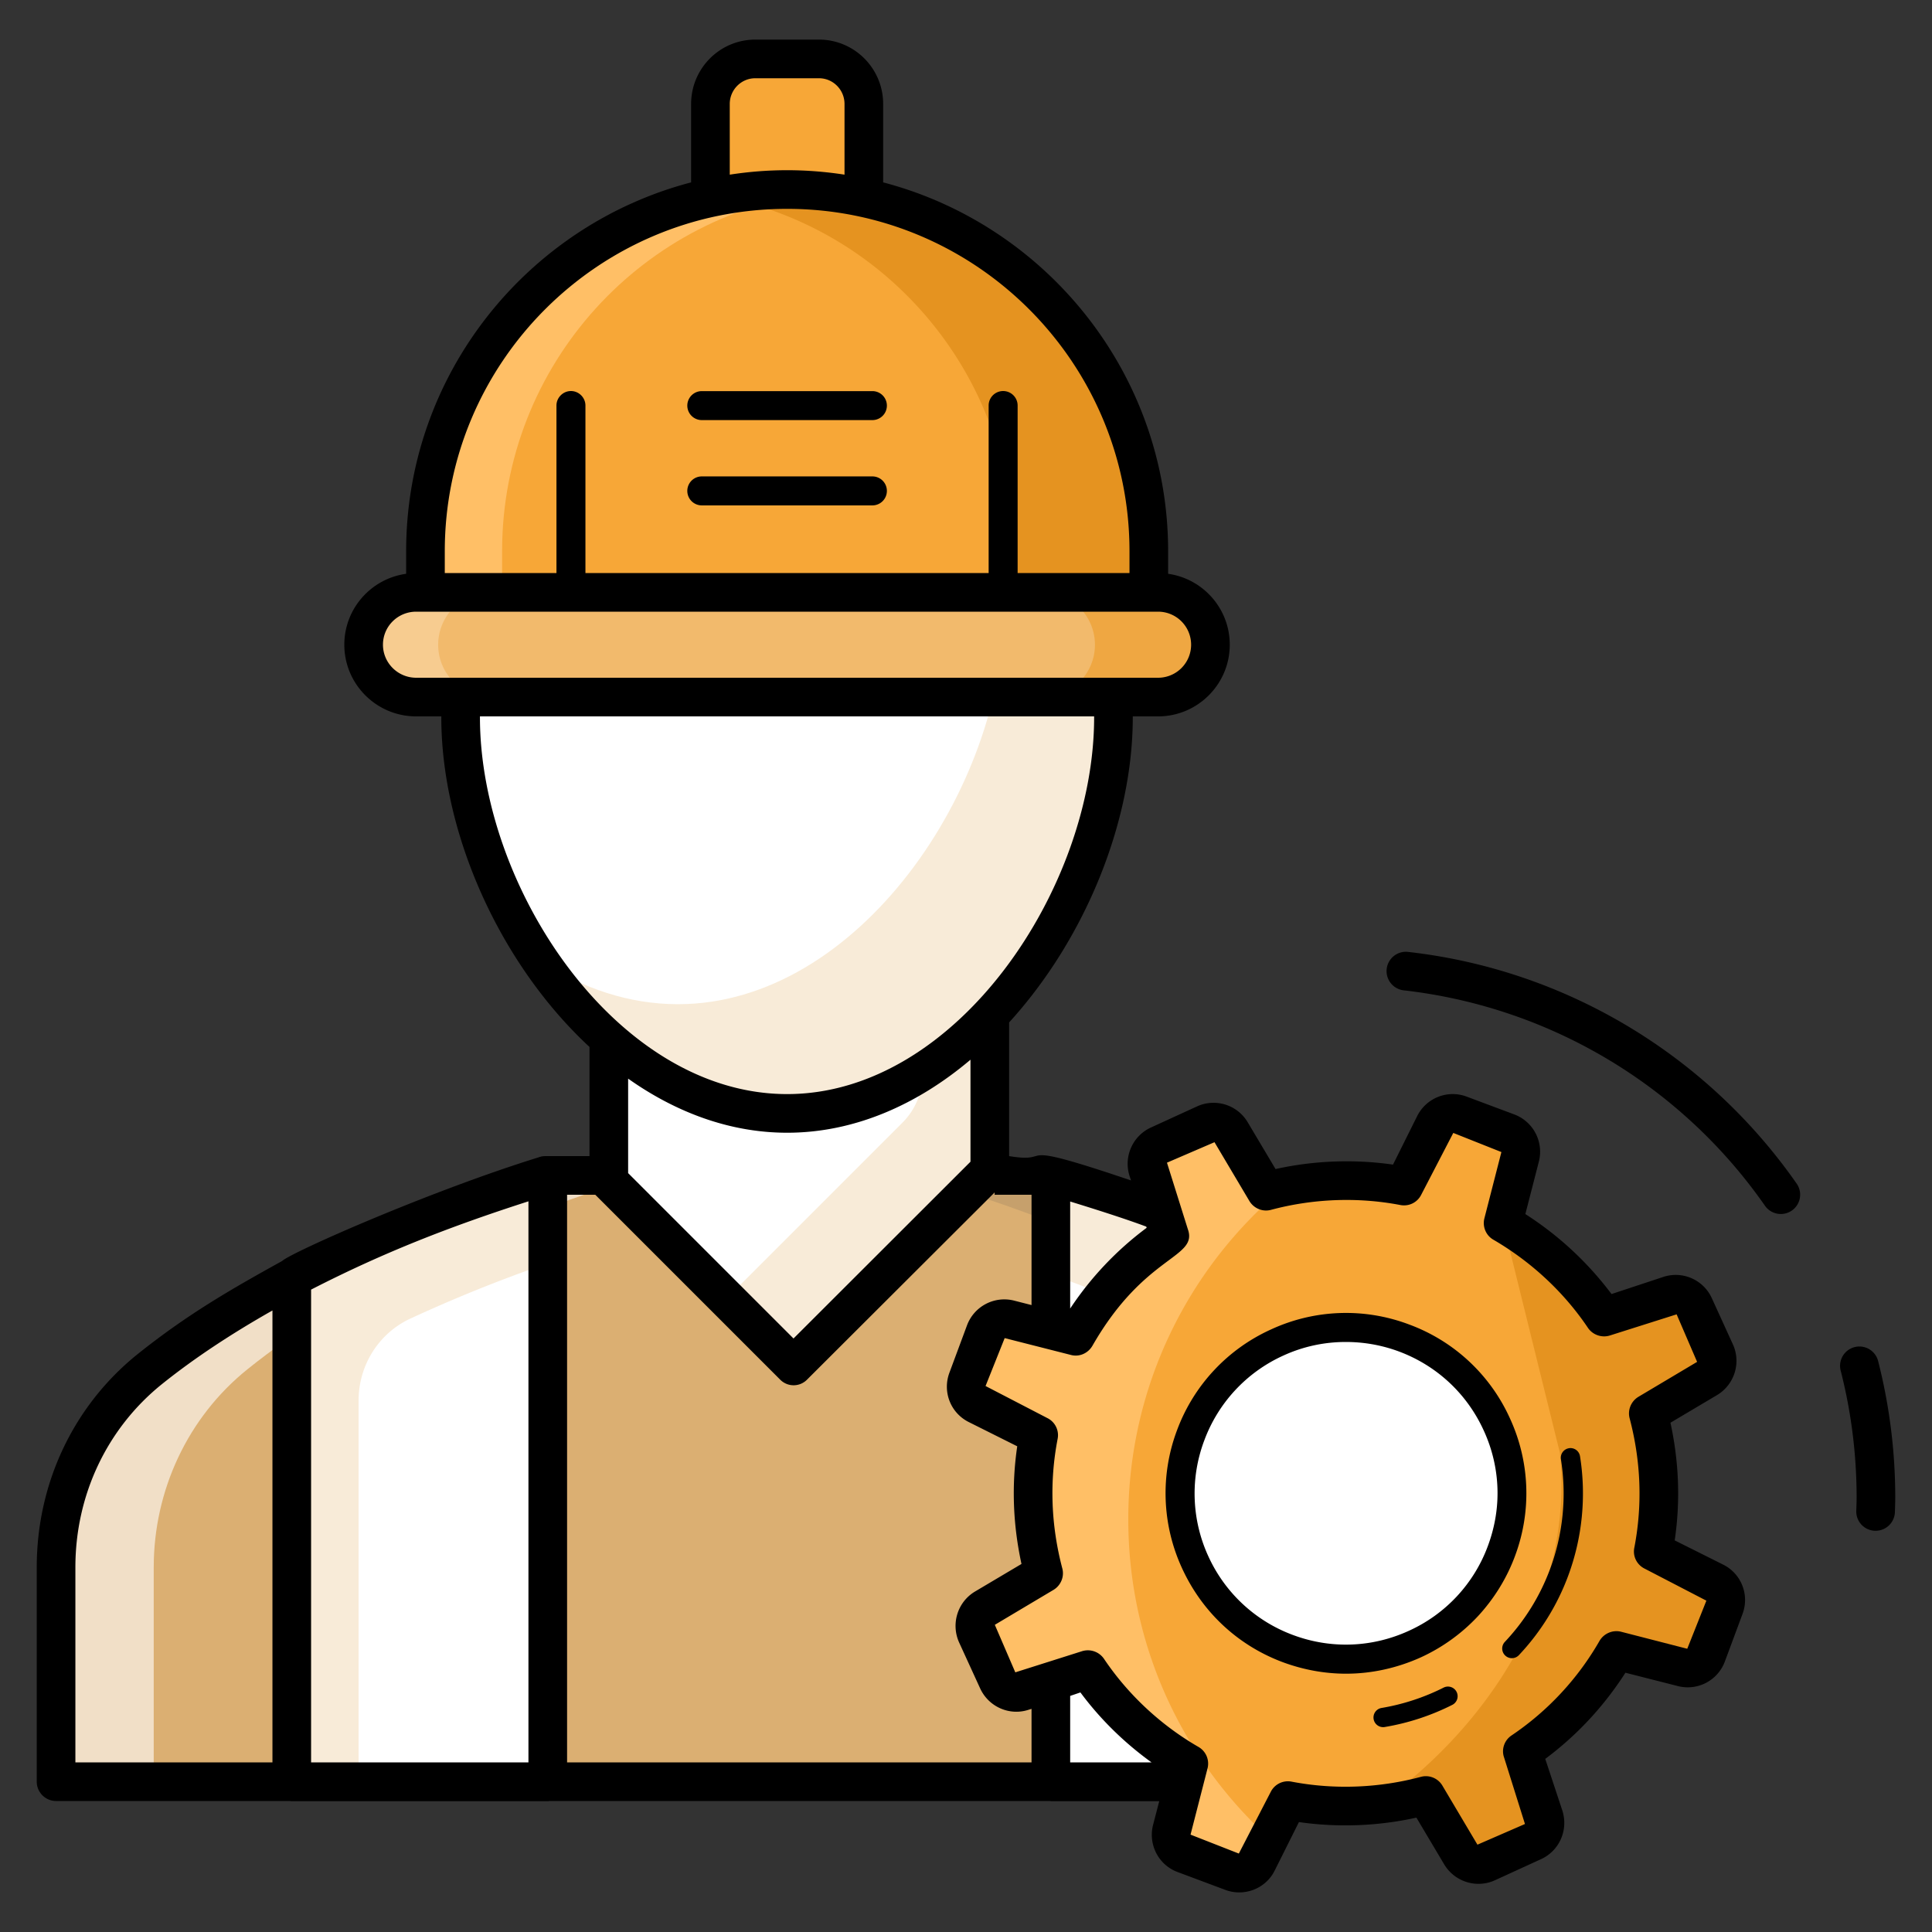 <svg xmlns="http://www.w3.org/2000/svg" viewBox="0 0 100 100"><rect x="0" y="0" width="100" height="100" fill="#333333" stroke="none"/><path fill="#dbaf72" d="M2.901 92.223v-11.1c0-3.97 1.753-7.764 4.849-10.25 5.174-4.156 12.109-7.449 20.483-10.037h26.129c6.61 1.891 12.955 4.437 18.715 8.438 3.497 2.43 5.501 6.489 5.501 10.747v12.202H2.901z" class="color72dbd4 svgShape"/><path fill="#f1dfc7" d="M33.297 60.839c-8.374 2.588-15.313 5.874-20.49 10.035-3.097 2.49-4.85 6.283-4.85 10.246V92.22H2.9V81.12c0-3.963 1.752-7.756 4.848-10.246 5.178-4.161 12.107-7.447 20.48-10.035h5.069z" class="colorc7f1ed svgShape"/><path fill="#c6a06c" d="M78.578 80.025V92.22H71.36V80.025c0-4.262-2.001-8.324-5.506-10.753-5.755-4.003-12.097-6.542-18.708-8.433h7.218c6.611 1.891 12.954 4.43 18.708 8.433 3.505 2.429 5.506 6.491 5.506 10.753z" class="color6cc6c6 svgShape"/><path fill="#fff" d="M28.349 60.835v31.39H15.104V66.124c3.841-2.027 8.242-3.78 13.133-5.288h.112z" class="colorffffff svgShape"/><path fill="#f8ebd8" d="M28.348 60.839v4.55a75.954 75.954 0 0 0-7.12 2.867c-1.637.764-2.667 2.424-2.667 4.23v19.735h-3.455V66.125c3.843-2.03 8.244-3.783 13.133-5.286h.11z" class="colord8eaf8 svgShape"/><path fill="#fff" d="M67.636 65.99v26.236H54.39v-31.38c4.574 1.314 9.027 2.944 13.245 5.144z" class="colorffffff svgShape"/><path fill="#f8ebd8" d="M67.636 65.986v26.235h-4.779v-15.64c0-4.52-2.837-8.53-7.072-10.112-.462-.172-.925-.34-1.39-.503V60.85c4.57 1.314 9.02 2.937 13.241 5.137z" class="colord8eaf8 svgShape"/><path fill="#fff" d="M31.516 48.391v12.745l9.56 9.56 10.156-10.157V48.391z" class="colorffffff svgShape"/><path fill="#f8ebd8" d="M51.228 48.393V60.54L41.073 70.695l-3.475-3.474 9.117-9.117a3.546 3.546 0 0 0 1.038-2.508v-7.203h3.475z" class="colord8eaf8 svgShape"/><path fill="#fff" d="M57.633 37.126c0 9.338-7.568 20.504-16.893 20.504-9.339 0-16.893-11.166-16.893-20.504 0-9.325 7.554-16.893 16.893-16.893 9.325 0 16.893 7.568 16.893 16.893z" class="colorffffff svgShape"/><path fill="#f8ebd8" d="M57.63 37.122c0 9.34-7.567 20.51-16.886 20.51-5.098 0-9.658-3.325-12.754-7.865 2.16 1.384 4.56 2.21 7.099 2.21 9.319 0 16.886-11.17 16.886-20.51 0-3.216-.896-6.213-2.46-8.772 4.87 2.967 8.115 8.324 8.115 14.427z" class="colord8eaf8 svgShape"/><path fill="#f7a737" d="M44.712 5.376V16.57h-7.944V5.376a2.325 2.325 0 0 1 2.324-2.324h3.295a2.325 2.325 0 0 1 2.325 2.324z" class="colorf7c737 svgShape"/><path fill="#fff" d="M59.459 28.53v2.125H22.02V28.53C22.02 18.191 30.4 9.81 40.74 9.81c10.338 0 18.719 8.38 18.719 18.72z" class="colorffffff svgShape"/><path fill="#f7a737" d="M59.459 28.53v2.125H22.02V28.53C22.02 18.191 30.4 9.81 40.74 9.81c10.338 0 18.719 8.38 18.719 18.72z" class="colorf7c737 svgShape"/><path fill="#ffbf66" d="M42.735 9.922c-9.419.985-16.746 8.94-16.746 18.608v2.12h-3.973v-2.12c0-10.335 8.383-18.718 18.728-18.718.677 0 1.334.04 1.991.11z" class="colorffe268 svgShape"/><path fill="#e59320" d="M59.462 28.53v2.12h-7.04v-2.12c0-5.167-2.09-9.847-5.475-13.232a18.591 18.591 0 0 0-9.728-5.148 17.856 17.856 0 0 1 3.525-.338 18.62 18.62 0 0 1 13.232 5.486 18.62 18.62 0 0 1 5.486 13.232z" class="colore5ac20 svgShape"/><path fill="#f2ba6c" d="M62.652 33.37a2.714 2.714 0 0 1-2.713 2.713H21.54a2.714 2.714 0 0 1 0-5.427h38.398a2.714 2.714 0 0 1 2.713 2.713z" class="colorf26c6d svgShape"/><path fill="#f7cc90" d="M25.401 36.087h-3.863a2.713 2.713 0 0 1-2.708-2.718c0-.747.309-1.424.796-1.922a2.702 2.702 0 0 1 1.912-.796h3.863c-.747 0-1.434.308-1.921.796a2.715 2.715 0 0 0 1.922 4.64z" class="colorf79094 svgShape"/><path fill="#efa742" d="M62.648 33.369a2.713 2.713 0 0 1-2.708 2.718h-5.974a2.713 2.713 0 0 0 2.708-2.718 2.72 2.72 0 0 0-2.708-2.718h5.974a2.72 2.72 0 0 1 2.708 2.718z" class="coloref425e svgShape"/><path fill="#f7a737" d="M83.662 85.429a15.981 15.981 0 0 1-4.865 5.227l1.118 3.363a1.062 1.062 0 0 1-.567 1.3l-2.384 1.09a1.062 1.062 0 0 1-1.354-.424l-1.81-3.05a15.9 15.9 0 0 1-7.129.263l-1.578 3.164c-.243.485-.812.71-1.321.52l-2.458-.915a1.062 1.062 0 0 1-.658-1.258l.875-3.425a15.9 15.9 0 0 1-5.22-4.862l-3.364 1.124a1.062 1.062 0 0 1-1.302-.566l-1.09-2.384a1.062 1.062 0 0 1 .423-1.354l3.044-1.812a15.981 15.981 0 0 1-.26-7.136l-3.164-1.579a1.062 1.062 0 0 1-.52-1.32l.912-2.45c.19-.51.732-.793 1.258-.659l3.425.875a15.981 15.981 0 0 1 4.865-5.227L59.42 60.57a1.062 1.062 0 0 1 .566-1.3l2.384-1.09a1.062 1.062 0 0 1 1.355.424l1.81 3.05a15.9 15.9 0 0 1 7.128-.263l1.582-3.171c.242-.486.812-.71 1.321-.521l2.457.915c.51.19.793.732.658 1.258l-.877 3.433a15.9 15.9 0 0 1 5.22 4.862l3.364-1.124a1.062 1.062 0 0 1 1.302.566l1.09 2.384a1.062 1.062 0 0 1-.423 1.354l-3.044 1.812c.611 2.289.722 4.721.26 7.136l3.163 1.579c.486.242.711.812.522 1.32l-.913 2.45c-.19.51-.732.793-1.258.659l-3.425-.875z" class="colorf7c737 svgShape"/><path fill="#efa742" d="M63.794 96.894c.404-.096.807-.213 1.2-.34l-.063.138a.657.657 0 0 1-.818.318l-.319-.116z" class="coloref425e svgShape"/><path fill="#e59320" d="M77.801 63.305a15.949 15.949 0 0 1 5.225 4.864l3.717-1.243a.648.648 0 0 1 .796.35l1.242 2.722a1.062 1.062 0 0 1-.424 1.354l-3.048 1.808c.616 2.293.722 4.725.265 7.136l3.165 1.577c.486.242.71.813.521 1.322l-1.041 2.793a.649.649 0 0 1-.776.403l-3.78-.966a16.09 16.09 0 0 1-4.864 5.235l1.115 3.355a1.062 1.062 0 0 1-.564 1.3l-2.383 1.096a1.062 1.062 0 0 1-1.357-.423l-1.812-3.055c-.786.212-1.593.36-2.41.446 5.66-4.036 10.085-10.708 9.355-18.17" class="colore5ac20 svgShape"/><path fill="#ffbf66" d="m65.353 95.853-.259.514a1.062 1.062 0 0 1-1.318.518l-2.806-1.043a.66.66 0 0 1-.404-.775l.966-3.78a15.949 15.949 0 0 1-5.224-4.864l-3.36 1.127a1.062 1.062 0 0 1-1.305-.568l-1.088-2.391a1.062 1.062 0 0 1 .425-1.354l3.045-1.805a15.996 15.996 0 0 1-.266-7.136l-3.164-1.578a1.062 1.062 0 0 1-.521-1.321l1.041-2.793a.666.666 0 0 1 .775-.414l3.78.966a16.16 16.16 0 0 1 4.864-5.225l-1.115-3.354a1.062 1.062 0 0 1 .564-1.3l2.384-1.096a1.062 1.062 0 0 1 1.357.423l1.812 3.055c.318-.085.637-.16.966-.223-4.948 4.088-8.102 10.28-8.102 17.203 0 6.26 2.576 11.916 6.734 15.974.334.326.429.824.219 1.24z" class="colorffe268 svgShape"/><circle cx="69.669" cy="77.291" r="8.582" fill="#fff" class="colorffffff svgShape"/><g fill="#082a8f" class="color221155 svgShape"><path fill="#000" d="M36.325 21.744h8.83a.75.75 0 0 0 0-1.5h-8.83a.75.75 0 0 0 0 1.5zm0 4.415h8.83a.75.75 0 0 0 0-1.5h-8.83a.75.75 0 0 0 0 1.5z" class="color000000 svgShape"/><path fill="#000" d="m89.182 80.98-2.5-1.25c.3-2.03.22-4.07-.22-6.09l2.41-1.43c.9-.54 1.26-1.67.82-2.63l-1.09-2.39a2.053 2.053 0 0 0-2.53-1.09l-2.66.88a17.08 17.08 0 0 0-4.46-4.14l.7-2.72a2.06 2.06 0 0 0-1.28-2.44l-2.46-.92c-.99-.37-2.09.07-2.56 1.01l-1.25 2.51c-2.02-.29-4.1-.21-6.08.23l-1.44-2.42a2.055 2.055 0 0 0-2.63-.82l-2.38 1.09c-.96.44-1.43 1.53-1.1 2.53l.07.21c-6.52-2.21-3.79-.85-6.31-1.26v-6.92c3.92-4.3 6.4-10.36 6.4-15.79v-.05h1.31c2.04 0 3.71-1.66 3.71-3.71 0-1.87-1.39-3.42-3.19-3.67v-1.17c0-9.15-6.28-16.87-14.75-19.09V5.38c0-1.84-1.49-3.33-3.32-3.33h-3.3c-1.83 0-3.32 1.49-3.32 3.33v4.06c-8.48 2.22-14.75 9.94-14.75 19.09v1.17c-1.81.25-3.2 1.8-3.2 3.67 0 2.05 1.67 3.71 3.72 3.71h1.3v.05c0 6 3.03 12.76 7.67 17.06v5.65h-2.28c-.08 0-.17.01-.25.03-.01.01-.03.01-.04.01-.01 0-.01 0-.02.01-5.63 1.74-12.87 4.94-13.32 5.38-2.64 1.46-4.89 2.75-7.48 4.82-3.32 2.67-5.22 6.69-5.22 11.03v11.1c0 .55.45 1 1 1h12.12c.03.01.06.01.08.01h13.25c.02 0 .05 0 .08-.01h25.94c.01 0 .01.01.02.01h5.61l-.32 1.23c-.26 1.02.29 2.08 1.28 2.44l2.46.92c.24.09.48.13.72.13.76 0 1.49-.42 1.84-1.14l1.25-2.5c2.02.29 4.1.21 6.08-.23l1.44 2.42c.54.9 1.67 1.26 2.63.82l2.38-1.09c.96-.44 1.43-1.52 1.1-2.53l-.88-2.66c1.65-1.23 3.04-2.73 4.15-4.46l2.71.69a2.05 2.05 0 0 0 2.44-1.28l.91-2.45c.37-.99-.06-2.09-1.01-2.56zm-75.08 10.24h-10.2v-10.1c0-3.73 1.63-7.18 4.47-9.47 1.68-1.35 3.61-2.62 5.73-3.82v23.39zm13.25 0h-11.25V66.75c3.74-1.92 7.18-3.26 11.25-4.57v29.04zm28.04-29.03c1.17.36 2.79.87 3.94 1.3v.01l.02.05a16.743 16.743 0 0 0-3.96 4.18v-5.54zM37.772 5.38c0-.73.59-1.33 1.32-1.33h3.3c.73 0 1.32.6 1.32 1.33v3.66c-.97-.15-1.96-.23-2.97-.23s-2 .08-2.97.23V5.38zm-14.75 23.15c0-9.77 7.95-17.72 17.72-17.72s17.72 7.95 17.72 17.72v1.13h-5.79v-8.67a.749.749 0 1 0-1.5 0v8.67h-20.87v-8.67c0-.41-.34-.75-.75-.75s-.75.34-.75.75v8.67h-5.78v-1.13zm-1.48 6.55c-.95 0-1.72-.77-1.72-1.71 0-.95.77-1.71 1.72-1.71h38.4a1.71 1.71 0 1 1 0 3.42h-38.4zm3.3 2.05v-.05h31.79v.05c0 8.8-7.09 19.5-15.89 19.5-8.81 0-15.9-10.7-15.9-19.5zm25.39 17.72v5.28l-9.16 9.15-8.56-8.56v-4.89c2.46 1.74 5.26 2.8 8.23 2.8 3.49 0 6.75-1.46 9.49-3.78zm3.16 36.37h-24.04V61.84h1.46l9.56 9.56a.976.976 0 0 0 1.41 0l9.7-9.68v.12h1.91v5.71l-.9-.23a2.06 2.06 0 0 0-2.44 1.28l-.91 2.45c-.37.99.06 2.09 1.01 2.56l2.5 1.25c-.3 2.03-.22 4.07.22 6.09l-2.41 1.43c-.9.54-1.25 1.67-.82 2.63l1.09 2.38c.44.96 1.53 1.44 2.53 1.1l.13-.04v2.77zm2 0v-3.44l.53-.18c1.03 1.39 2.28 2.61 3.68 3.62h-4.21zm31.94-5.88-3.42-.88c-.43-.11-.89.08-1.12.47a14.743 14.743 0 0 1-4.56 4.9c-.37.25-.53.72-.38 1.14l1.08 3.44-2.46 1.07-1.81-3.05a.994.994 0 0 0-1.12-.46c-2.17.58-4.48.67-6.68.25a.993.993 0 0 0-1.09.53l-1.65 3.19-2.5-.98.88-3.43a.995.995 0 0 0-.47-1.11c-1.94-1.12-3.64-2.7-4.89-4.56a1.012 1.012 0 0 0-1.15-.39l-3.44 1.09-1.06-2.46 3.04-1.81c.38-.23.57-.69.45-1.12-.58-2.21-.67-4.46-.24-6.69a.986.986 0 0 0-.53-1.08l-3.2-1.66.99-2.48 3.42.87c.44.12.89-.08 1.12-.47 2.72-4.75 5.48-4.52 4.94-6.04l-1.08-3.44 2.46-1.06 1.81 3.05c.23.38.69.57 1.12.45 2.17-.58 4.48-.67 6.68-.25.45.09.89-.13 1.09-.53l1.66-3.2 2.49.99-.88 3.43c-.11.43.08.89.47 1.11 1.94 1.13 3.64 2.7 4.89 4.56.25.37.73.53 1.15.39l3.44-1.09 1.06 2.46-3.04 1.81c-.38.23-.57.69-.45 1.12.58 2.21.67 4.46.24 6.69-.09.44.13.88.53 1.08l3.2 1.66-.99 2.49z" class="color000000 svgShape"/><path fill="#000" d="M81.208 74.96a.502.502 0 0 0-.415.573c.306 1.91.11 3.878-.566 5.691a11.136 11.136 0 0 1-2.337 3.76.5.5 0 1 0 .728.686 12.132 12.132 0 0 0 2.547-4.097c.735-1.975.948-4.119.616-6.199a.5.5 0 0 0-.573-.415zm-6.49 12.392a11.3 11.3 0 0 1-3.21 1.052.5.5 0 1 0 .167.986 12.265 12.265 0 0 0 3.493-1.145.5.5 0 1 0-.45-.893zm3.434-13.942a9.222 9.222 0 0 0-5.23-4.86 9.237 9.237 0 0 0-7.13.26 9.25 9.25 0 0 0-4.87 5.22 9.26 9.26 0 0 0 .26 7.14c1.04 2.27 2.89 4 5.23 4.87 1.06.39 2.16.59 3.26.59 1.32 0 2.64-.29 3.88-.85a9.41 9.41 0 0 0 2.95-2.13c.82-.89 1.48-1.94 1.91-3.1a9.26 9.26 0 0 0-.26-7.14zm-1.14 6.61a7.772 7.772 0 0 1-4.09 4.39c-1.9.87-4.03.95-5.99.22a7.787 7.787 0 0 1-4.39-4.08 7.78 7.78 0 0 1-.21-5.99 7.787 7.787 0 0 1 4.08-4.39c1.04-.48 2.14-.71 3.25-.71.92 0 1.85.16 2.74.49 1.96.73 3.52 2.18 4.39 4.08.48 1.04.72 2.15.72 3.26 0 .92-.17 1.84-.5 2.73zm-4.13-30.75a1 1 0 1 0-.224 1.99 26.43 26.43 0 0 1 18.696 11.149 1.002 1.002 0 0 0 1.393.248 1 1 0 0 0 .248-1.393c-4.685-6.71-12.016-11.081-20.112-11.993zm24.329 21.177a1 1 0 0 0-1.938.496c.547 2.135.825 4.346.825 6.573 0 .165-.006.328-.011.491l-.007.197a1.001 1.001 0 0 0 .972 1.029h.029a1 1 0 0 0 .999-.972l.006-.187c.006-.186.012-.371.012-.558 0-2.394-.3-4.772-.887-7.07z" class="color000000 svgShape"/></g></svg>